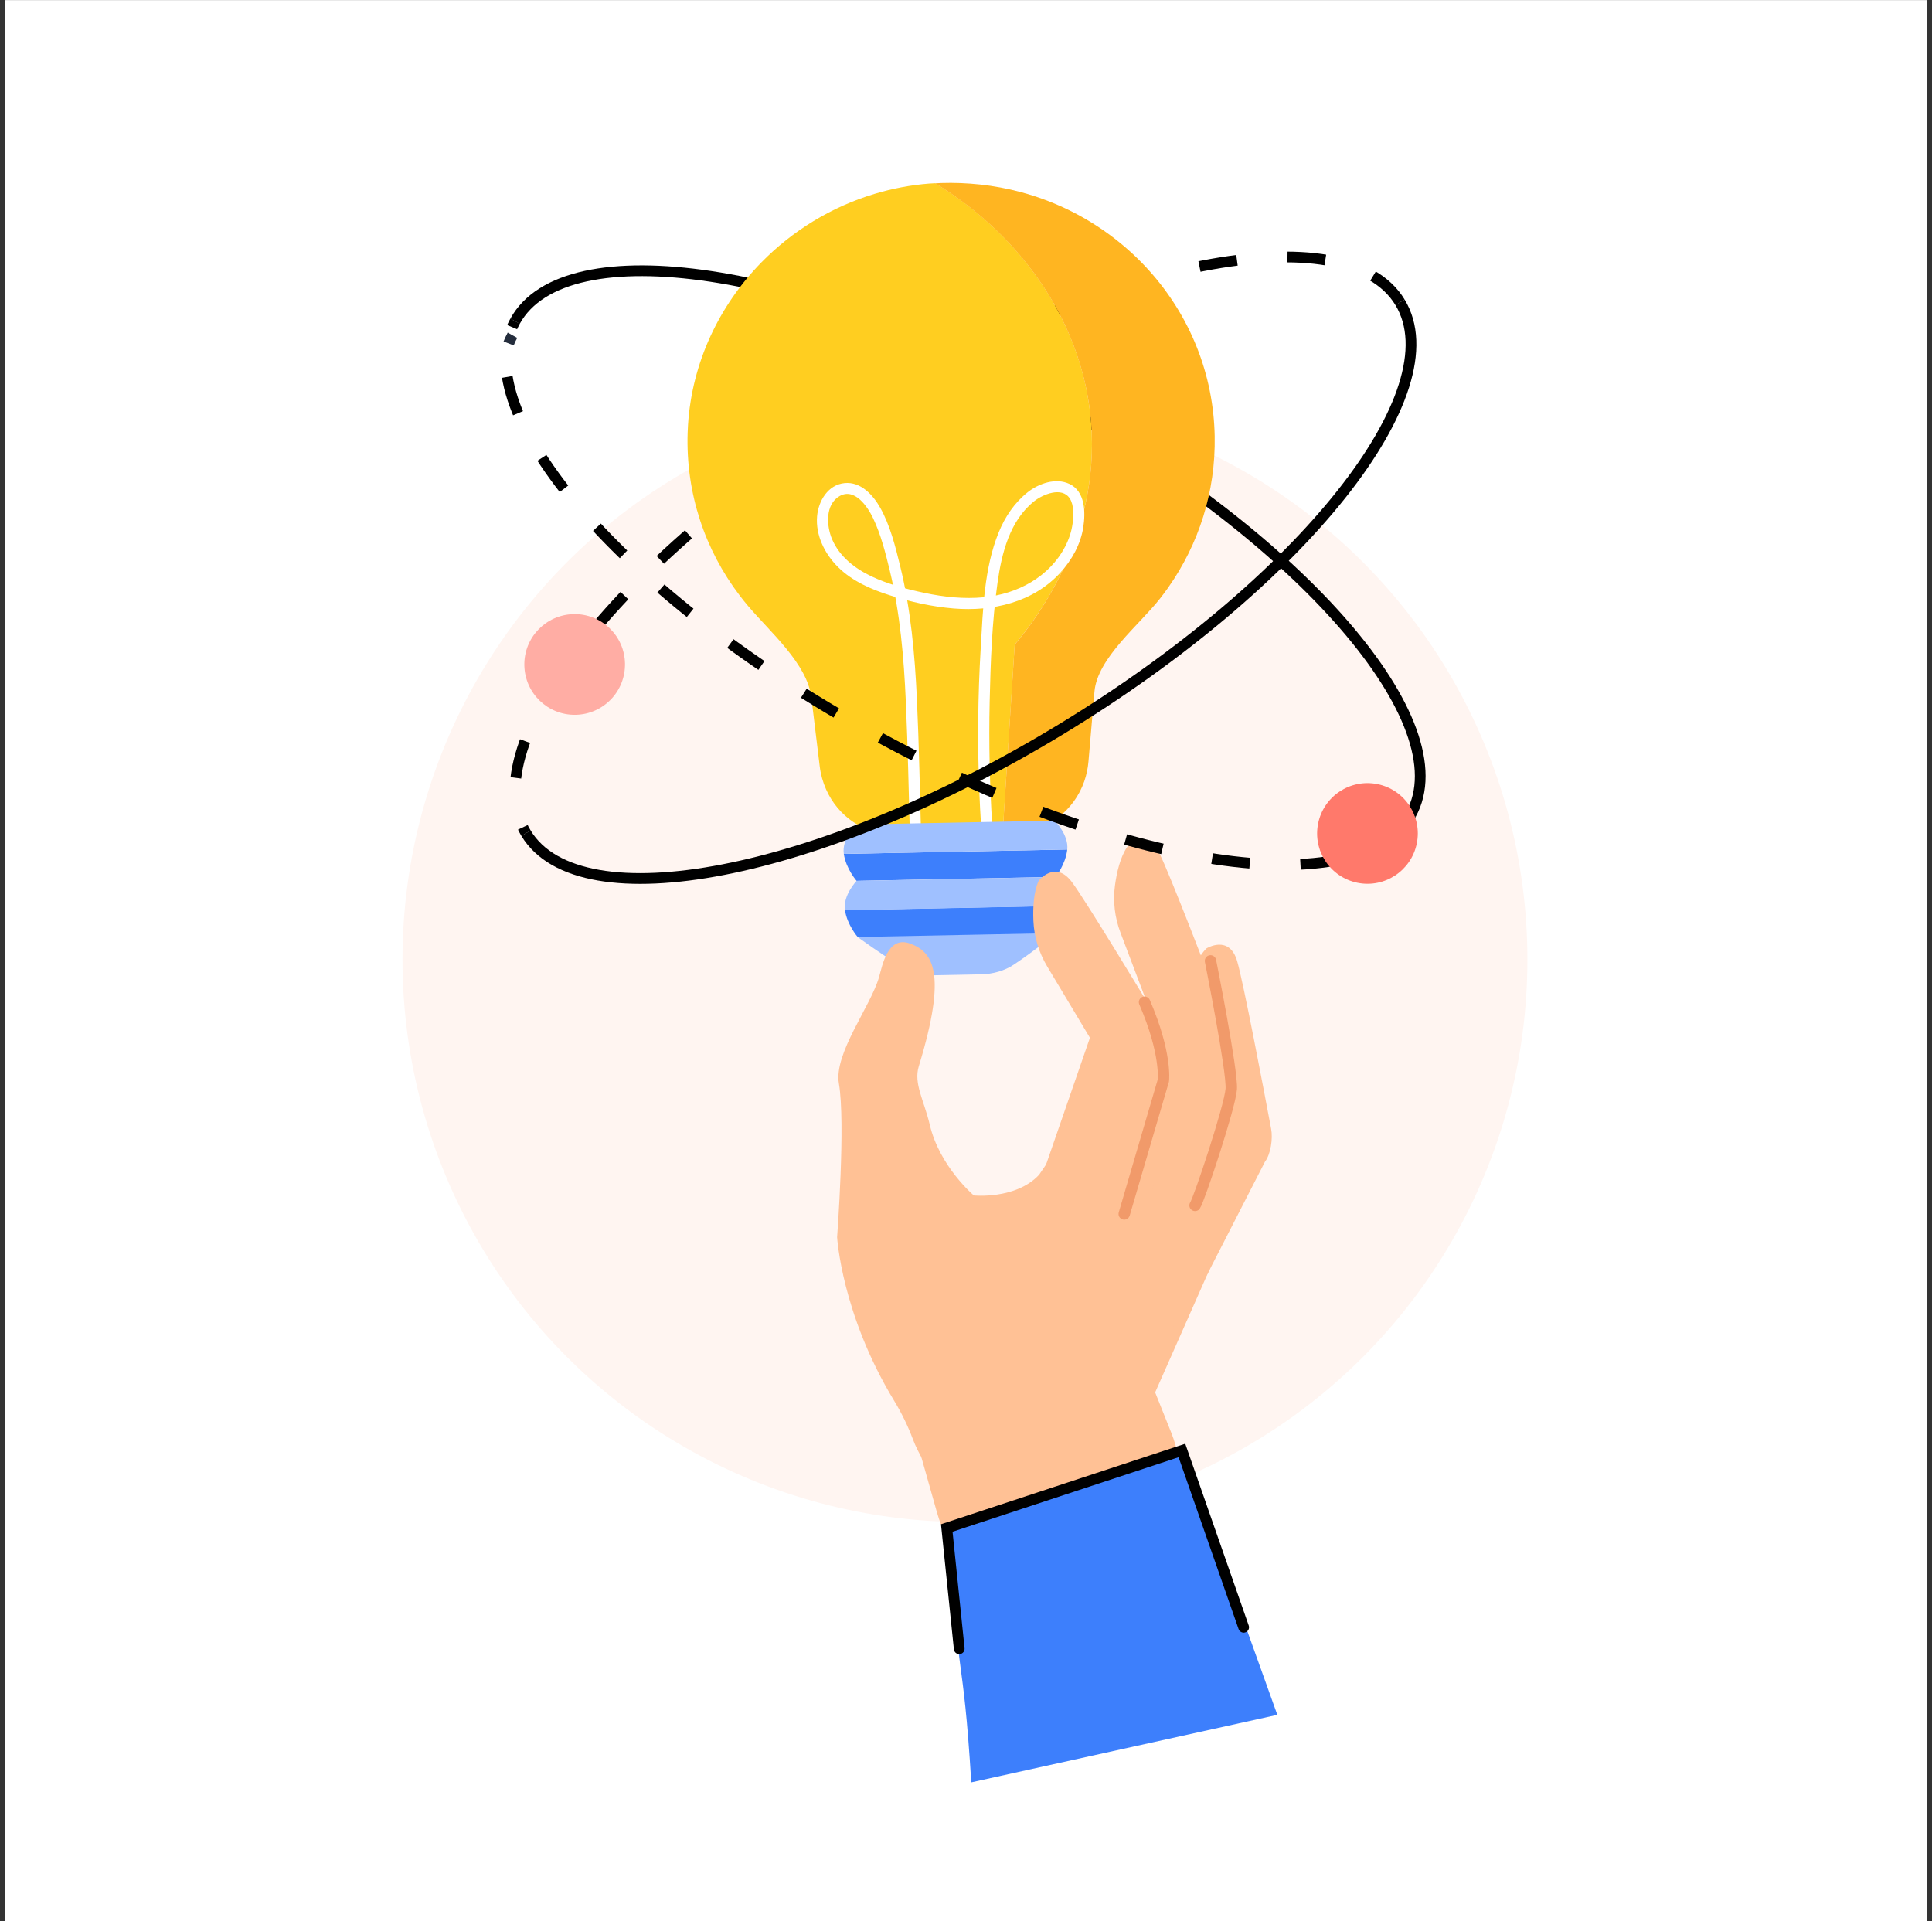 <?xml version="1.0" encoding="UTF-8"?>
<svg xmlns="http://www.w3.org/2000/svg" width="180" height="179" viewBox="0 0 180 179" fill="none">
  <rect x="0" y="0" width="180" height="179" fill="#333333" stroke="none"/>
  <rect x="0.5" y="0.008" width="179" height="179" fill="white"></rect>
  <ellipse cx="89.902" cy="89.41" rx="52.402" ry="52.402" fill="#FFF5F1"></ellipse>
  <path d="M130.438 28.168C125.391 19.859 103.07 24.196 80.584 37.855C58.097 51.513 43.96 69.322 49.007 77.631" stroke="black" stroke-dasharray="3.54 4.72"></path>
  <path d="M131.457 75.868C136.145 67.351 121.259 50.163 98.21 37.477C75.16 24.792 52.675 21.413 47.987 29.93" stroke="black"></path>
  <path d="M101.656 39.371C100.933 30.346 95.436 22.116 87.134 17.073C86.948 17.083 86.762 17.088 86.576 17.103C84.831 17.243 83.135 17.567 81.511 18.054C77.447 19.271 73.821 21.508 70.942 24.445C67.013 28.454 64.473 33.769 64.101 39.585C64.086 39.821 64.075 40.058 64.067 40.297C63.877 46.003 65.706 51.261 68.896 55.46C69.162 55.812 69.439 56.156 69.725 56.493C71.786 58.919 75.213 61.856 75.594 64.993C75.854 67.135 76.114 69.277 76.374 71.42C76.466 72.177 76.673 72.891 76.966 73.552C78.088 76.079 80.542 77.779 83.322 77.724C83.654 77.718 83.987 77.711 84.319 77.705C85.834 77.675 87.348 77.645 88.864 77.614C90.332 77.585 91.802 77.556 93.27 77.527C93.32 77.526 93.371 77.525 93.421 77.524C93.794 71.7 94.166 65.875 94.539 60.051C96.17 58.134 102.524 50.22 101.656 39.371Z" fill="#FFCE20"></path>
  <path d="M113.039 38.556C112.419 32.746 109.695 27.575 105.64 23.758C103.372 21.625 100.688 19.915 97.721 18.756C96.861 18.42 95.976 18.13 95.073 17.889C93.854 17.565 92.597 17.33 91.311 17.192C90.116 17.065 88.9 17.013 87.663 17.054C87.487 17.06 87.309 17.074 87.132 17.083C95.433 22.127 100.931 30.356 101.654 39.381C102.522 50.23 96.168 58.144 94.537 60.061C94.164 65.885 93.792 71.71 93.418 77.534C93.781 77.527 94.145 77.52 94.508 77.512C94.579 77.51 94.649 77.509 94.718 77.508C97.599 77.451 100.063 75.527 101.016 72.806C101.219 72.225 101.354 71.608 101.409 70.965C101.595 68.794 101.781 66.623 101.967 64.452C102.236 61.306 106.141 58.241 108.102 55.736C108.36 55.406 108.609 55.071 108.85 54.729C111.663 50.725 113.272 45.852 113.169 40.622C113.155 39.926 113.111 39.236 113.039 38.555L113.039 38.556Z" fill="#FFB521"></path>
  <path d="M97.659 86.035L98.451 86.942C98.451 86.942 96.169 88.741 94.44 89.889C93.61 90.44 92.528 90.761 91.394 90.783L89.253 90.826L87.112 90.868C85.977 90.891 84.884 90.613 84.033 90.095C82.259 89.016 79.908 87.31 79.908 87.31L80.664 86.372L97.66 86.036L97.659 86.035Z" fill="#9FC0FF"></path>
  <path d="M79.803 82.071L98.347 81.704C98.347 81.704 99.284 80.54 99.434 79.151L78.616 79.562C78.82 80.945 79.803 82.071 79.803 82.071Z" fill="#3D7FFC"></path>
  <path d="M79.909 87.305L98.453 86.939C98.453 86.939 99.39 85.775 99.54 84.385L78.722 84.796C78.926 86.179 79.909 87.305 79.909 87.305Z" fill="#3D7FFC"></path>
  <path d="M85.821 77.997C85.7 73.702 85.626 69.401 85.425 65.108C85.231 60.954 84.855 56.782 83.865 52.734C83.422 50.918 82.934 48.962 82.015 47.32C81.344 46.12 80.191 44.859 78.685 45.012C77.136 45.169 76.249 46.677 76.126 48.106C75.975 49.873 76.839 51.601 78.067 52.825C79.394 54.148 81.166 54.914 82.926 55.472C84.847 56.081 86.835 56.528 88.846 56.694C92.478 56.992 96.249 56.129 98.783 53.363C99.86 52.188 100.68 50.714 100.927 49.126C101.144 47.728 101.108 45.777 99.629 45.087C98.352 44.492 96.778 45.046 95.741 45.869C94.514 46.843 93.637 48.154 93.049 49.596C91.675 52.966 91.583 56.822 91.369 60.405C91.106 64.825 91.062 69.259 91.237 73.684C91.281 74.79 91.339 75.895 91.409 77C91.451 77.666 92.492 77.65 92.449 76.98C92.204 73.112 92.119 69.236 92.205 65.362C92.287 61.685 92.425 57.952 92.935 54.305C93.319 51.563 94.075 48.501 96.356 46.698C97.154 46.068 98.933 45.316 99.667 46.441C100.073 47.065 100.026 48.062 99.932 48.778C99.832 49.522 99.59 50.247 99.245 50.912C97.768 53.764 94.778 55.352 91.659 55.649C89.805 55.825 87.942 55.626 86.127 55.241C84.463 54.888 82.757 54.439 81.213 53.711C79.658 52.977 78.22 51.869 77.526 50.248C76.999 49.019 76.861 46.992 78.232 46.218C79.633 45.427 80.834 47.214 81.34 48.273C82.066 49.793 82.501 51.515 82.895 53.146C83.862 57.148 84.211 61.267 84.395 65.37C84.585 69.583 84.66 73.802 84.779 78.018C84.798 78.687 85.839 78.668 85.819 77.997L85.821 77.997Z" fill="white"></path>
  <path d="M98.243 76.459L79.699 76.826C79.699 76.826 78.412 78.178 78.617 79.561L99.434 79.149C99.584 77.76 98.243 76.459 98.243 76.459Z" fill="#9FC0FF"></path>
  <path d="M98.347 81.709L79.803 82.076C79.803 82.076 78.516 83.428 78.72 84.811L99.538 84.399C99.687 83.01 98.347 81.709 98.347 81.709Z" fill="#9FC0FF"></path>
  <path d="M129.825 77.621L129.014 77.017C129.168 76.811 129.31 76.591 129.434 76.367L130.322 76.857C130.177 77.123 130.009 77.381 129.829 77.625L129.825 77.621Z" fill="#242D3C"></path>
  <path d="M47.861 32.184L46.915 31.818C47.026 31.535 47.156 31.258 47.301 30.992L48.189 31.483C48.066 31.706 47.954 31.945 47.861 32.184Z" fill="#242D3C"></path>
  <path d="M58.23 61.82C58.279 64.41 56.221 66.552 53.63 66.601C51.04 66.65 48.902 64.588 48.852 61.998C48.803 59.407 50.862 57.269 53.453 57.22C56.043 57.171 58.181 59.23 58.23 61.82Z" fill="#FFADA4"></path>
  <g clip-path="url(#clip0_4931_1568)">
    <path d="M100.729 103.312C100.23 104.343 96.926 109.335 96.8 109.47C94.632 111.781 90.73 111.386 90.73 111.386C90.73 111.386 87.544 108.7 86.627 104.806C86.089 102.519 85.105 100.967 85.603 99.345C88.296 90.564 86.889 88.711 84.822 87.927C82.696 87.121 82.203 89.988 81.896 91.049C81.112 93.77 77.673 98.166 78.157 100.952C78.792 104.602 77.992 115.277 77.992 115.277C77.992 115.277 78.411 122.454 83.295 130.496C84.028 131.702 84.596 132.891 85.03 134.043C87.245 139.907 93.655 143.003 99.559 140.895L103.275 139.568L113.607 116.201L100.729 103.312Z" fill="#FFC195"></path>
    <path d="M102.704 114.723L111.767 103.739L110.359 96.11C110.087 94.635 110.177 93.116 110.64 91.689C111.024 90.505 111.599 89.178 112.397 88.371C112.397 88.371 114.534 87.039 115.267 89.566C115.86 91.605 117.729 101.455 118.429 105.183C118.6 106.09 118.393 107.538 117.855 108.242L112.472 118.747L109.159 123.864L102.703 114.723L102.704 114.723Z" fill="#FFC195"></path>
    <path d="M100.18 106.577L107.138 94.152L104.391 86.897C103.86 85.494 103.678 83.982 103.879 82.496C104.046 81.262 104.374 79.854 105.016 78.918C105.016 78.918 106.881 77.226 108.054 79.582C109.001 81.483 112.598 90.841 113.951 94.384C114.281 95.246 114.335 96.707 113.933 97.496L110.51 108.794L108.161 114.42L100.179 106.577L100.18 106.577Z" fill="#FFC195"></path>
    <path d="M82.523 124.026L87.292 140.91C89.195 147.653 96.634 151.234 103.033 148.381C103.11 148.347 103.188 148.312 103.265 148.276C108.84 145.706 111.402 139.193 109.124 133.491L105.474 124.358C105.474 124.358 98.126 122.216 97.545 121.389C92.877 114.752 98.385 129.036 98.385 129.036L82.523 124.026Z" fill="#FFC195"></path>
    <path d="M111.341 112.311C111.705 111.808 114.588 103.15 114.713 101.481C114.836 99.812 112.778 89.531 112.778 89.531" stroke="#F19A6A" stroke-width="1.062" stroke-linecap="round" stroke-linejoin="round"></path>
    <path d="M96.892 110.153L101.546 96.694L97.56 90.039C96.789 88.752 96.344 87.296 96.279 85.798C96.225 84.553 96.299 83.11 96.765 82.075C96.765 82.075 98.302 80.081 99.872 82.192C101.14 83.895 106.333 92.47 108.292 95.717C108.769 96.507 109.082 97.937 108.824 98.784L107.452 110.508L106.134 116.46L96.891 110.151L96.892 110.153Z" fill="#FFC195"></path>
    <path d="M104.742 113.11L108.387 100.681C108.387 100.681 108.713 98.189 106.634 93.379" stroke="#F19A6A" stroke-width="1.062" stroke-linecap="round" stroke-linejoin="round"></path>
  </g>
  <path d="M88.344 142.174L110.174 135.136L119.006 159.781L90.491 166.07C89.707 153.355 89.203 157.23 88.344 142.174Z" fill="#3D7FFC"></path>
  <path d="M115.868 151.621L110.117 135.148L88.208 142.369L89.368 153.621" stroke="black" stroke-linecap="round"></path>
  <path d="M130.438 28.17C135.485 36.479 121.347 54.287 98.861 67.946C76.374 81.605 54.054 85.942 49.007 77.633" stroke="black"></path>
  <path d="M131.457 75.869C126.77 84.386 104.285 81.006 81.235 68.321C58.185 55.635 43.3 38.447 47.987 29.93" stroke="black" stroke-dasharray="3.54 4.72"></path>
  <path d="M131.998 78.596C132.518 76.059 130.882 73.58 128.345 73.061C125.807 72.541 123.329 74.177 122.809 76.714C122.289 79.252 123.925 81.73 126.463 82.25C129 82.769 131.478 81.134 131.998 78.596Z" fill="#FF796B"></path>
  <defs>
    <clipPath id="clip0_4931_1568">
      <rect width="40.669" height="70.879" fill="white" transform="translate(77.307 78.875) rotate(-1.076)"></rect>
    </clipPath>
  </defs>
</svg>

